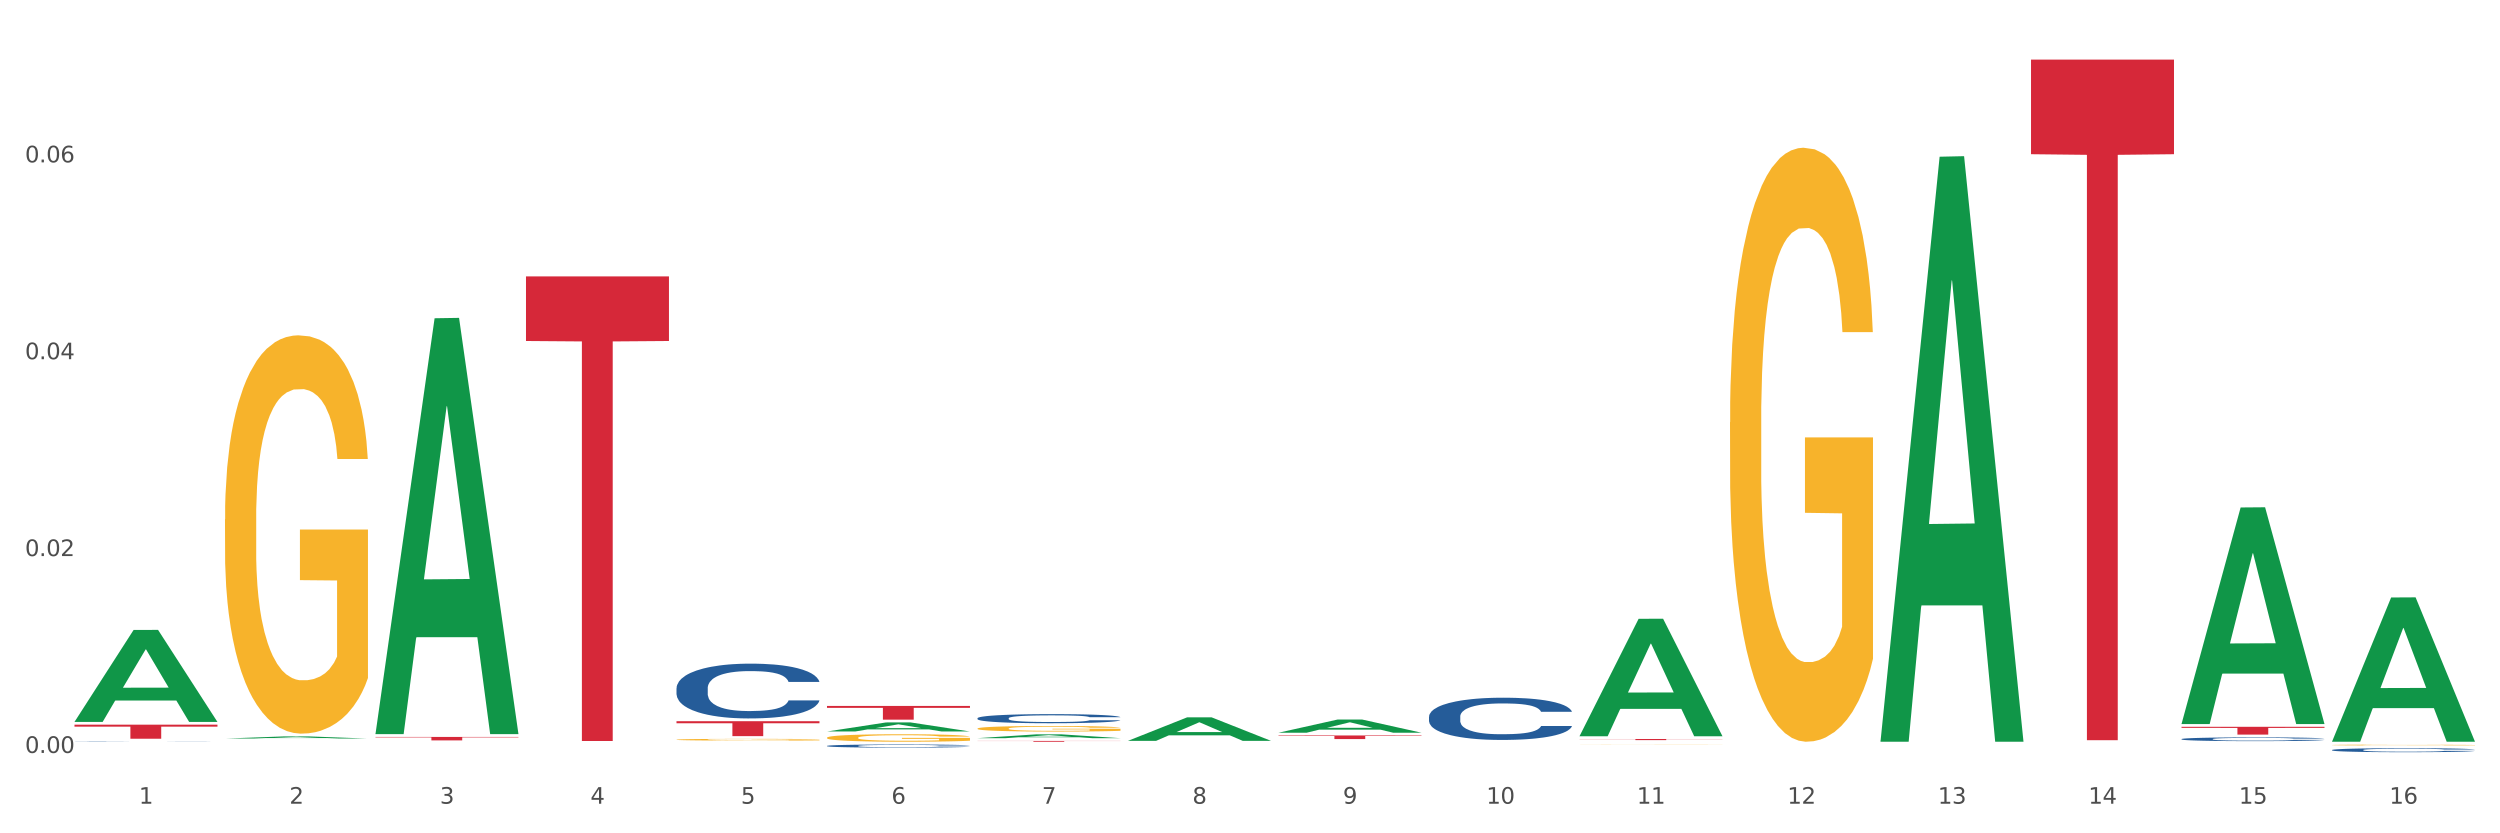 <?xml version="1.0" encoding="utf-8" standalone="no"?>
<!DOCTYPE svg PUBLIC "-//W3C//DTD SVG 1.1//EN"
  "http://www.w3.org/Graphics/SVG/1.1/DTD/svg11.dtd">
<svg xmlns:xlink="http://www.w3.org/1999/xlink" width="1080pt" height="360pt" viewBox="0 0 1080 360" xmlns="http://www.w3.org/2000/svg" version="1.1">
 <rect x="0" y="0" width="1080" height="360" fill="#333333" stroke="none"/>
 <defs>
  <style type="text/css">*{stroke-linejoin: round; stroke-linecap: butt}</style>
 </defs>
 <g id="figure_1">
  <g id="patch_1">
   <path d="M 0 360 
L 1080 360 
L 1080 0 
L 0 0 
z
" style="fill: #ffffff; stroke: #ffffff; stroke-linejoin: miter"/>
  </g>
  <g id="axes_1">
   <g id="matplotlib.axis_1">
    <g id="xtick_1">
     <g id="text_1">
      <!-- 1 -->
      <g style="fill: #4d4d4d" transform="translate(60.004 347.204) scale(0.096 -0.096)">
       <defs>
        <path id="DejaVuSans-31" d="M 794 531 
L 1825 531 
L 1825 4091 
L 703 3866 
L 703 4441 
L 1819 4666 
L 2450 4666 
L 2450 531 
L 3481 531 
L 3481 0 
L 794 0 
L 794 531 
z
" transform="scale(0.016)"/>
       </defs>
       <use xlink:href="#DejaVuSans-31"/>
      </g>
     </g>
    </g>
    <g id="xtick_2">
     <g id="text_2">
      <!-- 2 -->
      <g style="fill: #4d4d4d" transform="translate(125.021 347.204) scale(0.096 -0.096)">
       <defs>
        <path id="DejaVuSans-32" d="M 1228 531 
L 3431 531 
L 3431 0 
L 469 0 
L 469 531 
Q 828 903 1448 1529 
Q 2069 2156 2228 2338 
Q 2531 2678 2651 2914 
Q 2772 3150 2772 3378 
Q 2772 3750 2511 3984 
Q 2250 4219 1831 4219 
Q 1534 4219 1204 4116 
Q 875 4013 500 3803 
L 500 4441 
Q 881 4594 1212 4672 
Q 1544 4750 1819 4750 
Q 2544 4750 2975 4387 
Q 3406 4025 3406 3419 
Q 3406 3131 3298 2873 
Q 3191 2616 2906 2266 
Q 2828 2175 2409 1742 
Q 1991 1309 1228 531 
z
" transform="scale(0.016)"/>
       </defs>
       <use xlink:href="#DejaVuSans-32"/>
      </g>
     </g>
    </g>
    <g id="xtick_3">
     <g id="text_3">
      <!-- 3 -->
      <g style="fill: #4d4d4d" transform="translate(190.039 347.204) scale(0.096 -0.096)">
       <defs>
        <path id="DejaVuSans-33" d="M 2597 2516 
Q 3050 2419 3304 2112 
Q 3559 1806 3559 1356 
Q 3559 666 3084 287 
Q 2609 -91 1734 -91 
Q 1441 -91 1130 -33 
Q 819 25 488 141 
L 488 750 
Q 750 597 1062 519 
Q 1375 441 1716 441 
Q 2309 441 2620 675 
Q 2931 909 2931 1356 
Q 2931 1769 2642 2001 
Q 2353 2234 1838 2234 
L 1294 2234 
L 1294 2753 
L 1863 2753 
Q 2328 2753 2575 2939 
Q 2822 3125 2822 3475 
Q 2822 3834 2567 4026 
Q 2313 4219 1838 4219 
Q 1578 4219 1281 4162 
Q 984 4106 628 3988 
L 628 4550 
Q 988 4650 1302 4700 
Q 1616 4750 1894 4750 
Q 2613 4750 3031 4423 
Q 3450 4097 3450 3541 
Q 3450 3153 3228 2886 
Q 3006 2619 2597 2516 
z
" transform="scale(0.016)"/>
       </defs>
       <use xlink:href="#DejaVuSans-33"/>
      </g>
     </g>
    </g>
    <g id="xtick_4">
     <g id="text_4">
      <!-- 4 -->
      <g style="fill: #4d4d4d" transform="translate(255.056 347.204) scale(0.096 -0.096)">
       <defs>
        <path id="DejaVuSans-34" d="M 2419 4116 
L 825 1625 
L 2419 1625 
L 2419 4116 
z
M 2253 4666 
L 3047 4666 
L 3047 1625 
L 3713 1625 
L 3713 1100 
L 3047 1100 
L 3047 0 
L 2419 0 
L 2419 1100 
L 313 1100 
L 313 1709 
L 2253 4666 
z
" transform="scale(0.016)"/>
       </defs>
       <use xlink:href="#DejaVuSans-34"/>
      </g>
     </g>
    </g>
    <g id="xtick_5">
     <g id="text_5">
      <!-- 5 -->
      <g style="fill: #4d4d4d" transform="translate(320.073 347.204) scale(0.096 -0.096)">
       <defs>
        <path id="DejaVuSans-35" d="M 691 4666 
L 3169 4666 
L 3169 4134 
L 1269 4134 
L 1269 2991 
Q 1406 3038 1543 3061 
Q 1681 3084 1819 3084 
Q 2600 3084 3056 2656 
Q 3513 2228 3513 1497 
Q 3513 744 3044 326 
Q 2575 -91 1722 -91 
Q 1428 -91 1123 -41 
Q 819 9 494 109 
L 494 744 
Q 775 591 1075 516 
Q 1375 441 1709 441 
Q 2250 441 2565 725 
Q 2881 1009 2881 1497 
Q 2881 1984 2565 2268 
Q 2250 2553 1709 2553 
Q 1456 2553 1204 2497 
Q 953 2441 691 2322 
L 691 4666 
z
" transform="scale(0.016)"/>
       </defs>
       <use xlink:href="#DejaVuSans-35"/>
      </g>
     </g>
    </g>
    <g id="xtick_6">
     <g id="text_6">
      <!-- 6 -->
      <g style="fill: #4d4d4d" transform="translate(385.09 347.204) scale(0.096 -0.096)">
       <defs>
        <path id="DejaVuSans-36" d="M 2113 2584 
Q 1688 2584 1439 2293 
Q 1191 2003 1191 1497 
Q 1191 994 1439 701 
Q 1688 409 2113 409 
Q 2538 409 2786 701 
Q 3034 994 3034 1497 
Q 3034 2003 2786 2293 
Q 2538 2584 2113 2584 
z
M 3366 4563 
L 3366 3988 
Q 3128 4100 2886 4159 
Q 2644 4219 2406 4219 
Q 1781 4219 1451 3797 
Q 1122 3375 1075 2522 
Q 1259 2794 1537 2939 
Q 1816 3084 2150 3084 
Q 2853 3084 3261 2657 
Q 3669 2231 3669 1497 
Q 3669 778 3244 343 
Q 2819 -91 2113 -91 
Q 1303 -91 875 529 
Q 447 1150 447 2328 
Q 447 3434 972 4092 
Q 1497 4750 2381 4750 
Q 2619 4750 2861 4703 
Q 3103 4656 3366 4563 
z
" transform="scale(0.016)"/>
       </defs>
       <use xlink:href="#DejaVuSans-36"/>
      </g>
     </g>
    </g>
    <g id="xtick_7">
     <g id="text_7">
      <!-- 7 -->
      <g style="fill: #4d4d4d" transform="translate(450.108 347.204) scale(0.096 -0.096)">
       <defs>
        <path id="DejaVuSans-37" d="M 525 4666 
L 3525 4666 
L 3525 4397 
L 1831 0 
L 1172 0 
L 2766 4134 
L 525 4134 
L 525 4666 
z
" transform="scale(0.016)"/>
       </defs>
       <use xlink:href="#DejaVuSans-37"/>
      </g>
     </g>
    </g>
    <g id="xtick_8">
     <g id="text_8">
      <!-- 8 -->
      <g style="fill: #4d4d4d" transform="translate(515.125 347.204) scale(0.096 -0.096)">
       <defs>
        <path id="DejaVuSans-38" d="M 2034 2216 
Q 1584 2216 1326 1975 
Q 1069 1734 1069 1313 
Q 1069 891 1326 650 
Q 1584 409 2034 409 
Q 2484 409 2743 651 
Q 3003 894 3003 1313 
Q 3003 1734 2745 1975 
Q 2488 2216 2034 2216 
z
M 1403 2484 
Q 997 2584 770 2862 
Q 544 3141 544 3541 
Q 544 4100 942 4425 
Q 1341 4750 2034 4750 
Q 2731 4750 3128 4425 
Q 3525 4100 3525 3541 
Q 3525 3141 3298 2862 
Q 3072 2584 2669 2484 
Q 3125 2378 3379 2068 
Q 3634 1759 3634 1313 
Q 3634 634 3220 271 
Q 2806 -91 2034 -91 
Q 1263 -91 848 271 
Q 434 634 434 1313 
Q 434 1759 690 2068 
Q 947 2378 1403 2484 
z
M 1172 3481 
Q 1172 3119 1398 2916 
Q 1625 2713 2034 2713 
Q 2441 2713 2670 2916 
Q 2900 3119 2900 3481 
Q 2900 3844 2670 4047 
Q 2441 4250 2034 4250 
Q 1625 4250 1398 4047 
Q 1172 3844 1172 3481 
z
" transform="scale(0.016)"/>
       </defs>
       <use xlink:href="#DejaVuSans-38"/>
      </g>
     </g>
    </g>
    <g id="xtick_9">
     <g id="text_9">
      <!-- 9 -->
      <g style="fill: #4d4d4d" transform="translate(580.142 347.204) scale(0.096 -0.096)">
       <defs>
        <path id="DejaVuSans-39" d="M 703 97 
L 703 672 
Q 941 559 1184 500 
Q 1428 441 1663 441 
Q 2288 441 2617 861 
Q 2947 1281 2994 2138 
Q 2813 1869 2534 1725 
Q 2256 1581 1919 1581 
Q 1219 1581 811 2004 
Q 403 2428 403 3163 
Q 403 3881 828 4315 
Q 1253 4750 1959 4750 
Q 2769 4750 3195 4129 
Q 3622 3509 3622 2328 
Q 3622 1225 3098 567 
Q 2575 -91 1691 -91 
Q 1453 -91 1209 -44 
Q 966 3 703 97 
z
M 1959 2075 
Q 2384 2075 2632 2365 
Q 2881 2656 2881 3163 
Q 2881 3666 2632 3958 
Q 2384 4250 1959 4250 
Q 1534 4250 1286 3958 
Q 1038 3666 1038 3163 
Q 1038 2656 1286 2365 
Q 1534 2075 1959 2075 
z
" transform="scale(0.016)"/>
       </defs>
       <use xlink:href="#DejaVuSans-39"/>
      </g>
     </g>
    </g>
    <g id="xtick_10">
     <g id="text_10">
      <!-- 10 -->
      <g style="fill: #4d4d4d" transform="translate(642.105 347.204) scale(0.096 -0.096)">
       <defs>
        <path id="DejaVuSans-30" d="M 2034 4250 
Q 1547 4250 1301 3770 
Q 1056 3291 1056 2328 
Q 1056 1369 1301 889 
Q 1547 409 2034 409 
Q 2525 409 2770 889 
Q 3016 1369 3016 2328 
Q 3016 3291 2770 3770 
Q 2525 4250 2034 4250 
z
M 2034 4750 
Q 2819 4750 3233 4129 
Q 3647 3509 3647 2328 
Q 3647 1150 3233 529 
Q 2819 -91 2034 -91 
Q 1250 -91 836 529 
Q 422 1150 422 2328 
Q 422 3509 836 4129 
Q 1250 4750 2034 4750 
z
" transform="scale(0.016)"/>
       </defs>
       <use xlink:href="#DejaVuSans-31"/>
       <use xlink:href="#DejaVuSans-30" transform="translate(63.623 0)"/>
      </g>
     </g>
    </g>
    <g id="xtick_11">
     <g id="text_11">
      <!-- 11 -->
      <g style="fill: #4d4d4d" transform="translate(707.123 347.204) scale(0.096 -0.096)">
       <use xlink:href="#DejaVuSans-31"/>
       <use xlink:href="#DejaVuSans-31" transform="translate(63.623 0)"/>
      </g>
     </g>
    </g>
    <g id="xtick_12">
     <g id="text_12">
      <!-- 12 -->
      <g style="fill: #4d4d4d" transform="translate(772.14 347.204) scale(0.096 -0.096)">
       <use xlink:href="#DejaVuSans-31"/>
       <use xlink:href="#DejaVuSans-32" transform="translate(63.623 0)"/>
      </g>
     </g>
    </g>
    <g id="xtick_13">
     <g id="text_13">
      <!-- 13 -->
      <g style="fill: #4d4d4d" transform="translate(837.157 347.204) scale(0.096 -0.096)">
       <use xlink:href="#DejaVuSans-31"/>
       <use xlink:href="#DejaVuSans-33" transform="translate(63.623 0)"/>
      </g>
     </g>
    </g>
    <g id="xtick_14">
     <g id="text_14">
      <!-- 14 -->
      <g style="fill: #4d4d4d" transform="translate(902.174 347.204) scale(0.096 -0.096)">
       <use xlink:href="#DejaVuSans-31"/>
       <use xlink:href="#DejaVuSans-34" transform="translate(63.623 0)"/>
      </g>
     </g>
    </g>
    <g id="xtick_15">
     <g id="text_15">
      <!-- 15 -->
      <g style="fill: #4d4d4d" transform="translate(967.192 347.204) scale(0.096 -0.096)">
       <use xlink:href="#DejaVuSans-31"/>
       <use xlink:href="#DejaVuSans-35" transform="translate(63.623 0)"/>
      </g>
     </g>
    </g>
    <g id="xtick_16">
     <g id="text_16">
      <!-- 16 -->
      <g style="fill: #4d4d4d" transform="translate(1032.209 347.204) scale(0.096 -0.096)">
       <use xlink:href="#DejaVuSans-31"/>
       <use xlink:href="#DejaVuSans-36" transform="translate(63.623 0)"/>
      </g>
     </g>
    </g>
    <g id="xtick_17"/>
    <g id="xtick_18"/>
    <g id="xtick_19"/>
    <g id="xtick_20"/>
    <g id="xtick_21"/>
    <g id="xtick_22"/>
    <g id="xtick_23"/>
    <g id="xtick_24"/>
    <g id="xtick_25"/>
    <g id="xtick_26"/>
    <g id="xtick_27"/>
    <g id="xtick_28"/>
    <g id="xtick_29"/>
    <g id="xtick_30"/>
    <g id="xtick_31"/>
   </g>
   <g id="matplotlib.axis_2">
    <g id="ytick_1">
     <g id="text_17">
      <!-- 0.00 -->
      <g style="fill: #4d4d4d" transform="translate(10.8 325.265) scale(0.096 -0.096)">
       <defs>
        <path id="DejaVuSans-2e" d="M 684 794 
L 1344 794 
L 1344 0 
L 684 0 
L 684 794 
z
" transform="scale(0.016)"/>
       </defs>
       <use xlink:href="#DejaVuSans-30"/>
       <use xlink:href="#DejaVuSans-2e" transform="translate(63.623 0)"/>
       <use xlink:href="#DejaVuSans-30" transform="translate(95.41 0)"/>
       <use xlink:href="#DejaVuSans-30" transform="translate(159.033 0)"/>
      </g>
     </g>
    </g>
    <g id="ytick_2">
     <g id="text_18">
      <!-- 0.02 -->
      <g style="fill: #4d4d4d" transform="translate(10.8 240.226) scale(0.096 -0.096)">
       <use xlink:href="#DejaVuSans-30"/>
       <use xlink:href="#DejaVuSans-2e" transform="translate(63.623 0)"/>
       <use xlink:href="#DejaVuSans-30" transform="translate(95.41 0)"/>
       <use xlink:href="#DejaVuSans-32" transform="translate(159.033 0)"/>
      </g>
     </g>
    </g>
    <g id="ytick_3">
     <g id="text_19">
      <!-- 0.04 -->
      <g style="fill: #4d4d4d" transform="translate(10.8 155.187) scale(0.096 -0.096)">
       <use xlink:href="#DejaVuSans-30"/>
       <use xlink:href="#DejaVuSans-2e" transform="translate(63.623 0)"/>
       <use xlink:href="#DejaVuSans-30" transform="translate(95.41 0)"/>
       <use xlink:href="#DejaVuSans-34" transform="translate(159.033 0)"/>
      </g>
     </g>
    </g>
    <g id="ytick_4">
     <g id="text_20">
      <!-- 0.06 -->
      <g style="fill: #4d4d4d" transform="translate(10.8 70.149) scale(0.096 -0.096)">
       <use xlink:href="#DejaVuSans-30"/>
       <use xlink:href="#DejaVuSans-2e" transform="translate(63.623 0)"/>
       <use xlink:href="#DejaVuSans-30" transform="translate(95.41 0)"/>
       <use xlink:href="#DejaVuSans-36" transform="translate(159.033 0)"/>
      </g>
     </g>
    </g>
    <g id="ytick_5"/>
    <g id="ytick_6"/>
    <g id="ytick_7"/>
    <g id="ytick_8"/>
   </g>
   <g id="PolyCollection_1">
    <path d="M 32.175 311.809 
L 32.239 311.771 
L 57.709 272.144 
L 68.28 272.107 
L 93.941 311.883 
L 81.715 311.883 
L 76.176 302.621 
L 49.877 302.621 
L 49.686 302.77 
L 44.337 311.883 
L 32.175 311.883 
L 32.175 311.809 
L 53.188 297.093 
L 72.864 297.056 
L 63.122 280.585 
L 62.995 280.51 
L 62.867 280.622 
L 53.125 297.056 
L 53.188 297.093 
L 32.175 311.809 
z
" clip-path="url(#p7bdfe8456f)" style="fill: #109648"/>
    <path d="M 422.278 314.741 
L 422.351 314.738 
L 422.351 314.659 
L 422.497 314.59 
L 423.226 314.425 
L 424.32 314.288 
L 425.122 314.215 
L 425.925 314.155 
L 426.873 314.096 
L 428.039 314.034 
L 430.154 313.943 
L 431.467 313.897 
L 433.071 313.848 
L 435.988 313.777 
L 438.103 313.738 
L 440.291 313.705 
L 443.864 313.665 
L 446.197 313.647 
L 448.677 313.634 
L 451.667 313.625 
L 453.927 313.623 
L 458.886 313.629 
L 463.116 313.649 
L 465.158 313.665 
L 467.783 313.691 
L 469.168 313.709 
L 471.429 313.744 
L 473.763 313.791 
L 475.367 313.83 
L 477.773 313.906 
L 479.596 313.981 
L 481.274 314.073 
L 482.149 314.138 
L 482.805 314.197 
L 483.389 314.266 
L 483.972 314.374 
L 470.846 314.374 
L 470.335 314.297 
L 469.533 314.224 
L 468.366 314.153 
L 467.345 314.109 
L 465.595 314.054 
L 463.991 314.018 
L 462.314 313.992 
L 460.272 313.97 
L 458.667 313.959 
L 456.407 313.95 
L 451.958 313.952 
L 448.969 313.97 
L 446.927 313.992 
L 445.614 314.012 
L 444.447 314.034 
L 443.135 314.065 
L 441.603 314.111 
L 440.509 314.153 
L 439.416 314.206 
L 438.54 314.259 
L 437.738 314.321 
L 437.082 314.387 
L 436.571 314.456 
L 436.134 314.54 
L 435.769 314.679 
L 435.769 314.981 
L 435.915 315.05 
L 436.28 315.141 
L 436.717 315.209 
L 437.447 315.291 
L 438.103 315.346 
L 439.343 315.425 
L 440.728 315.492 
L 441.822 315.534 
L 442.916 315.569 
L 444.812 315.618 
L 446.927 315.657 
L 448.75 315.682 
L 451.229 315.704 
L 452.906 315.713 
L 454.365 315.717 
L 457.938 315.717 
L 460.49 315.71 
L 463.334 315.695 
L 465.522 315.675 
L 467.345 315.651 
L 469.387 315.611 
L 470.7 315.574 
L 470.7 315.112 
L 454.657 315.11 
L 454.657 314.802 
L 484.045 314.802 
L 484.045 315.704 
L 482.805 315.75 
L 481.42 315.792 
L 479.961 315.83 
L 477.773 315.876 
L 475.148 315.92 
L 472.815 315.951 
L 470.335 315.978 
L 467.418 316.002 
L 463.626 316.024 
L 461.293 316.033 
L 458.376 316.04 
L 454.948 316.042 
L 451.958 316.037 
L 449.041 316.026 
L 445.979 316.007 
L 442.989 315.978 
L 440.728 315.949 
L 438.468 315.914 
L 436.061 315.867 
L 434.165 315.823 
L 432.707 315.783 
L 431.102 315.733 
L 429.352 315.666 
L 428.039 315.607 
L 426.873 315.545 
L 425.633 315.465 
L 424.758 315.397 
L 423.883 315.311 
L 423.372 315.247 
L 422.789 315.147 
L 422.351 315.008 
L 422.278 314.741 
z
" clip-path="url(#p7bdfe8456f)" style="fill: #f7b32b"/>
    <path d="M 747.365 182.396 
L 747.438 182.162 
L 747.438 173.725 
L 747.583 166.46 
L 748.313 148.883 
L 749.407 134.353 
L 750.209 126.619 
L 751.011 120.291 
L 751.959 113.963 
L 753.126 107.401 
L 755.24 97.792 
L 756.553 92.871 
L 758.157 87.715 
L 761.074 80.215 
L 763.189 75.997 
L 765.377 72.482 
L 768.95 68.263 
L 771.284 66.388 
L 773.763 64.982 
L 776.753 64.045 
L 779.014 63.81 
L 783.972 64.513 
L 788.202 66.623 
L 790.244 68.263 
L 792.869 71.075 
L 794.255 72.95 
L 796.515 76.7 
L 798.849 81.622 
L 800.453 85.84 
L 802.86 93.808 
L 804.683 101.777 
L 806.36 111.62 
L 807.235 118.416 
L 807.891 124.744 
L 808.475 132.009 
L 809.058 143.493 
L 795.932 143.493 
L 795.421 135.29 
L 794.619 127.556 
L 793.452 120.057 
L 792.432 115.369 
L 790.681 109.51 
L 789.077 105.761 
L 787.4 102.948 
L 785.358 100.605 
L 783.754 99.433 
L 781.493 98.496 
L 777.045 98.73 
L 774.055 100.605 
L 772.013 102.948 
L 770.7 105.058 
L 769.533 107.401 
L 768.221 110.682 
L 766.689 115.604 
L 765.596 120.057 
L 764.502 125.681 
L 763.627 131.306 
L 762.824 137.868 
L 762.168 144.899 
L 761.658 152.164 
L 761.22 161.07 
L 760.856 175.834 
L 760.856 207.942 
L 761.001 215.207 
L 761.366 224.815 
L 761.804 232.081 
L 762.533 240.752 
L 763.189 246.611 
L 764.429 255.048 
L 765.814 262.079 
L 766.908 266.531 
L 768.002 270.281 
L 769.898 275.437 
L 772.013 279.656 
L 773.836 282.234 
L 776.315 284.577 
L 777.993 285.515 
L 779.451 285.983 
L 783.024 285.983 
L 785.577 285.28 
L 788.421 283.64 
L 790.608 281.53 
L 792.432 278.953 
L 794.473 274.734 
L 795.786 270.75 
L 795.786 221.769 
L 779.743 221.534 
L 779.743 188.958 
L 809.131 188.958 
L 809.131 284.577 
L 807.891 289.499 
L 806.506 293.952 
L 805.047 297.936 
L 802.86 302.857 
L 800.234 307.544 
L 797.901 310.825 
L 795.421 313.638 
L 792.504 316.216 
L 788.712 318.559 
L 786.379 319.497 
L 783.462 320.2 
L 780.034 320.434 
L 777.045 319.965 
L 774.128 318.794 
L 771.065 316.684 
L 768.075 313.638 
L 765.814 310.591 
L 763.554 306.841 
L 761.147 301.92 
L 759.251 297.233 
L 757.793 293.014 
L 756.188 287.624 
L 754.438 280.593 
L 753.126 274.265 
L 751.959 267.703 
L 750.719 259.266 
L 749.844 252.001 
L 748.969 242.861 
L 748.459 236.065 
L 747.875 225.519 
L 747.438 210.754 
L 747.365 182.396 
z
" clip-path="url(#p7bdfe8456f)" style="fill: #f7b32b"/>
    <path d="M 1007.434 321.846 
L 1007.507 321.845 
L 1007.507 321.834 
L 1007.652 321.824 
L 1008.382 321.8 
L 1009.475 321.78 
L 1010.278 321.769 
L 1011.08 321.76 
L 1012.028 321.752 
L 1013.195 321.743 
L 1015.309 321.73 
L 1016.622 321.723 
L 1018.226 321.716 
L 1021.143 321.706 
L 1023.258 321.7 
L 1025.446 321.695 
L 1029.019 321.689 
L 1031.353 321.687 
L 1033.832 321.685 
L 1036.822 321.683 
L 1039.083 321.683 
L 1044.041 321.684 
L 1048.271 321.687 
L 1050.313 321.689 
L 1052.938 321.693 
L 1054.324 321.696 
L 1056.584 321.701 
L 1058.918 321.707 
L 1060.522 321.713 
L 1062.929 321.724 
L 1064.752 321.735 
L 1066.429 321.749 
L 1067.304 321.758 
L 1067.96 321.767 
L 1068.544 321.777 
L 1069.127 321.792 
L 1056.001 321.792 
L 1055.49 321.781 
L 1054.688 321.77 
L 1053.521 321.76 
L 1052.5 321.754 
L 1050.75 321.746 
L 1049.146 321.741 
L 1047.469 321.737 
L 1045.427 321.733 
L 1043.823 321.732 
L 1041.562 321.731 
L 1037.114 321.731 
L 1034.124 321.733 
L 1032.082 321.737 
L 1030.769 321.74 
L 1029.602 321.743 
L 1028.29 321.747 
L 1026.758 321.754 
L 1025.665 321.76 
L 1024.571 321.768 
L 1023.696 321.776 
L 1022.893 321.785 
L 1022.237 321.794 
L 1021.727 321.804 
L 1021.289 321.816 
L 1020.925 321.837 
L 1020.925 321.881 
L 1021.07 321.891 
L 1021.435 321.904 
L 1021.873 321.914 
L 1022.602 321.926 
L 1023.258 321.934 
L 1024.498 321.945 
L 1025.883 321.955 
L 1026.977 321.961 
L 1028.071 321.966 
L 1029.967 321.973 
L 1032.082 321.979 
L 1033.905 321.983 
L 1036.384 321.986 
L 1038.062 321.987 
L 1039.52 321.988 
L 1043.093 321.988 
L 1045.646 321.987 
L 1048.49 321.985 
L 1050.677 321.982 
L 1052.5 321.978 
L 1054.542 321.972 
L 1055.855 321.967 
L 1055.855 321.9 
L 1039.812 321.899 
L 1039.812 321.855 
L 1069.2 321.855 
L 1069.2 321.986 
L 1067.96 321.993 
L 1066.575 321.999 
L 1065.116 322.004 
L 1062.929 322.011 
L 1060.303 322.017 
L 1057.97 322.022 
L 1055.49 322.026 
L 1052.573 322.029 
L 1048.781 322.032 
L 1046.448 322.034 
L 1043.531 322.035 
L 1040.103 322.035 
L 1037.114 322.034 
L 1034.197 322.033 
L 1031.134 322.03 
L 1028.144 322.026 
L 1025.883 322.022 
L 1023.623 322.016 
L 1021.216 322.01 
L 1019.32 322.003 
L 1017.862 321.997 
L 1016.257 321.99 
L 1014.507 321.98 
L 1013.195 321.972 
L 1012.028 321.963 
L 1010.788 321.951 
L 1009.913 321.941 
L 1009.038 321.929 
L 1008.527 321.919 
L 1007.944 321.905 
L 1007.507 321.885 
L 1007.434 321.846 
z
" clip-path="url(#p7bdfe8456f)" style="fill: #f7b32b"/>
    <path d="M 942.416 313.981 
L 1004.183 313.981 
L 1004.183 314.451 
L 979.886 314.454 
L 979.886 317.359 
L 966.567 317.359 
L 966.567 314.454 
L 942.416 314.451 
L 942.416 313.984 
L 942.416 313.981 
z
" clip-path="url(#p7bdfe8456f)" style="fill: #d62839"/>
    <path d="M 877.399 25.759 
L 939.166 25.759 
L 939.166 66.616 
L 914.869 66.892 
L 914.869 319.759 
L 901.549 319.759 
L 901.549 66.892 
L 877.399 66.616 
L 877.399 26.036 
L 877.399 25.759 
z
" clip-path="url(#p7bdfe8456f)" style="fill: #d62839"/>
    <path d="M 682.347 319.246 
L 744.114 319.246 
L 744.114 319.313 
L 719.817 319.314 
L 719.817 319.732 
L 706.498 319.732 
L 706.498 319.314 
L 682.347 319.313 
L 682.347 319.246 
L 682.347 319.246 
z
" clip-path="url(#p7bdfe8456f)" style="fill: #d62839"/>
    <path d="M 552.313 317.72 
L 614.079 317.72 
L 614.079 317.937 
L 589.783 317.939 
L 589.783 319.286 
L 576.463 319.286 
L 576.463 317.939 
L 552.313 317.937 
L 552.313 317.721 
L 552.313 317.72 
z
" clip-path="url(#p7bdfe8456f)" style="fill: #d62839"/>
    <path d="M 422.278 320.076 
L 484.045 320.076 
L 484.045 320.126 
L 459.748 320.126 
L 459.748 320.434 
L 446.429 320.434 
L 446.429 320.126 
L 422.278 320.126 
L 422.278 320.076 
L 422.278 320.076 
z
" clip-path="url(#p7bdfe8456f)" style="fill: #d62839"/>
    <path d="M 357.261 304.961 
L 419.028 304.961 
L 419.028 305.787 
L 394.731 305.793 
L 394.731 310.905 
L 381.412 310.905 
L 381.412 305.793 
L 357.261 305.787 
L 357.261 304.967 
L 357.261 304.961 
z
" clip-path="url(#p7bdfe8456f)" style="fill: #d62839"/>
    <path d="M 292.244 311.55 
L 354.01 311.55 
L 354.01 312.447 
L 329.714 312.453 
L 329.714 318.005 
L 316.394 318.005 
L 316.394 312.453 
L 292.244 312.447 
L 292.244 311.556 
L 292.244 311.55 
z
" clip-path="url(#p7bdfe8456f)" style="fill: #d62839"/>
    <path d="M 227.227 119.417 
L 288.993 119.417 
L 288.993 147.309 
L 264.696 147.497 
L 264.696 320.125 
L 251.377 320.125 
L 251.377 147.497 
L 227.227 147.309 
L 227.227 119.605 
L 227.227 119.417 
z
" clip-path="url(#p7bdfe8456f)" style="fill: #d62839"/>
    <path d="M 162.209 318.343 
L 223.976 318.343 
L 223.976 318.553 
L 199.679 318.555 
L 199.679 319.858 
L 186.36 319.858 
L 186.36 318.555 
L 162.209 318.553 
L 162.209 318.344 
L 162.209 318.343 
z
" clip-path="url(#p7bdfe8456f)" style="fill: #d62839"/>
    <path d="M 32.175 313.067 
L 93.941 313.067 
L 93.941 313.908 
L 69.645 313.914 
L 69.645 319.121 
L 56.325 319.121 
L 56.325 313.914 
L 32.175 313.908 
L 32.175 313.072 
L 32.175 313.067 
z
" clip-path="url(#p7bdfe8456f)" style="fill: #d62839"/>
    <path d="M 32.175 320.363 
L 32.248 320.363 
L 32.248 320.359 
L 32.467 320.355 
L 33.27 320.346 
L 34.292 320.34 
L 36.045 320.333 
L 36.994 320.33 
L 38.235 320.326 
L 40.79 320.321 
L 43.711 320.316 
L 45.755 320.313 
L 47.288 320.312 
L 50.72 320.309 
L 52.691 320.307 
L 54.735 320.306 
L 56.487 320.306 
L 59.408 320.305 
L 61.744 320.304 
L 64.445 320.304 
L 66.709 320.304 
L 69.702 320.305 
L 74.083 320.306 
L 75.762 320.307 
L 78.025 320.309 
L 80.362 320.311 
L 82.26 320.312 
L 84.45 320.315 
L 86.713 320.319 
L 88.904 320.323 
L 90.437 320.327 
L 91.678 320.332 
L 92.773 320.337 
L 93.576 320.343 
L 93.941 320.348 
L 80.581 320.348 
L 80.216 320.343 
L 79.485 320.339 
L 78.755 320.335 
L 77.952 320.333 
L 76.711 320.33 
L 75.616 320.328 
L 73.791 320.326 
L 72.111 320.324 
L 70.724 320.323 
L 69.045 320.323 
L 65.468 320.322 
L 62.912 320.322 
L 61.306 320.322 
L 59.335 320.323 
L 57.655 320.324 
L 55.684 320.325 
L 54.151 320.327 
L 52.618 320.329 
L 51.742 320.33 
L 50.427 320.333 
L 49.551 320.335 
L 48.383 320.338 
L 47.726 320.341 
L 46.558 320.348 
L 46.047 320.353 
L 45.828 320.356 
L 45.682 320.36 
L 45.682 320.379 
L 46.12 320.387 
L 46.485 320.39 
L 47.069 320.394 
L 48.164 320.4 
L 49.77 320.405 
L 51.45 320.408 
L 52.837 320.411 
L 54.151 320.412 
L 55.465 320.414 
L 57.071 320.415 
L 58.386 320.416 
L 60.357 320.416 
L 62.693 320.417 
L 64.518 320.417 
L 68.242 320.416 
L 69.921 320.415 
L 71.527 320.415 
L 73.28 320.413 
L 74.667 320.412 
L 75.47 320.411 
L 76.784 320.409 
L 77.806 320.406 
L 78.682 320.403 
L 79.266 320.401 
L 79.923 320.398 
L 80.435 320.394 
L 80.581 320.391 
L 93.941 320.391 
L 93.649 320.396 
L 93.138 320.4 
L 92.116 320.405 
L 91.313 320.409 
L 90.072 320.412 
L 88.758 320.416 
L 86.932 320.419 
L 85.253 320.422 
L 83.501 320.425 
L 81.603 320.427 
L 78.171 320.43 
L 76.93 320.431 
L 74.302 320.432 
L 72.257 320.433 
L 69.264 320.434 
L 66.198 320.434 
L 62.985 320.434 
L 60.138 320.434 
L 56.998 320.433 
L 55.027 320.433 
L 52.837 320.431 
L 50.281 320.43 
L 47.872 320.428 
L 45.609 320.425 
L 43.492 320.423 
L 41.52 320.42 
L 38.965 320.415 
L 37.067 320.41 
L 35.679 320.405 
L 34.73 320.401 
L 33.781 320.396 
L 33.27 320.393 
L 32.467 320.384 
L 32.175 320.377 
L 32.175 320.363 
z
" clip-path="url(#p7bdfe8456f)" style="fill: #255c99"/>
    <path d="M 292.244 297.331 
L 292.317 297.309 
L 292.317 296.704 
L 292.536 295.883 
L 293.339 294.369 
L 294.361 293.224 
L 296.113 291.884 
L 297.063 291.321 
L 298.304 290.695 
L 300.859 289.679 
L 303.78 288.814 
L 305.824 288.338 
L 307.357 288.036 
L 310.788 287.495 
L 312.76 287.257 
L 314.804 287.063 
L 316.556 286.933 
L 319.477 286.782 
L 321.813 286.717 
L 324.514 286.695 
L 326.778 286.717 
L 329.771 286.803 
L 334.152 287.063 
L 335.831 287.214 
L 338.094 287.474 
L 340.431 287.819 
L 342.329 288.165 
L 344.519 288.663 
L 346.782 289.311 
L 348.973 290.133 
L 350.506 290.889 
L 351.747 291.689 
L 352.842 292.662 
L 353.645 293.721 
L 354.01 294.607 
L 340.65 294.607 
L 340.284 293.807 
L 339.554 292.943 
L 338.824 292.359 
L 338.021 291.884 
L 336.78 291.343 
L 335.685 290.997 
L 333.86 290.586 
L 332.18 290.327 
L 330.793 290.176 
L 329.114 290.046 
L 325.536 289.916 
L 322.981 289.916 
L 321.375 289.96 
L 319.404 290.068 
L 317.724 290.219 
L 315.753 290.478 
L 314.22 290.759 
L 312.687 291.127 
L 311.811 291.386 
L 310.496 291.862 
L 309.62 292.251 
L 308.452 292.921 
L 307.795 293.397 
L 306.627 294.629 
L 306.116 295.537 
L 305.897 296.164 
L 305.751 296.855 
L 305.751 300.228 
L 306.189 301.741 
L 306.554 302.389 
L 307.138 303.124 
L 308.233 304.076 
L 309.839 305.005 
L 311.519 305.675 
L 312.906 306.086 
L 314.22 306.389 
L 315.534 306.626 
L 317.14 306.843 
L 318.455 306.972 
L 320.426 307.102 
L 322.762 307.167 
L 324.587 307.167 
L 328.311 307.059 
L 329.99 306.951 
L 331.596 306.799 
L 333.349 306.562 
L 334.736 306.302 
L 335.539 306.108 
L 336.853 305.697 
L 337.875 305.265 
L 338.751 304.767 
L 339.335 304.335 
L 339.992 303.686 
L 340.504 302.952 
L 340.65 302.562 
L 354.01 302.562 
L 353.718 303.341 
L 353.207 304.097 
L 352.185 305.113 
L 351.382 305.697 
L 350.141 306.41 
L 348.827 307.016 
L 347.001 307.686 
L 345.322 308.183 
L 343.57 308.615 
L 341.672 309.004 
L 338.24 309.545 
L 336.999 309.696 
L 334.371 309.955 
L 332.326 310.107 
L 329.333 310.258 
L 326.267 310.345 
L 323.054 310.366 
L 320.207 310.323 
L 317.067 310.193 
L 315.096 310.064 
L 312.906 309.869 
L 310.35 309.566 
L 307.941 309.199 
L 305.678 308.767 
L 303.561 308.269 
L 301.589 307.707 
L 299.034 306.778 
L 297.136 305.87 
L 295.748 305.027 
L 294.799 304.313 
L 293.85 303.405 
L 293.339 302.779 
L 292.536 301.265 
L 292.244 299.86 
L 292.244 297.331 
z
" clip-path="url(#p7bdfe8456f)" style="fill: #255c99"/>
    <path d="M 97.192 224.373 
L 97.265 224.216 
L 97.265 218.558 
L 97.411 213.686 
L 98.14 201.899 
L 99.234 192.155 
L 100.036 186.969 
L 100.838 182.726 
L 101.786 178.482 
L 102.953 174.082 
L 105.068 167.638 
L 106.381 164.338 
L 107.985 160.881 
L 110.902 155.852 
L 113.017 153.023 
L 115.204 150.665 
L 118.778 147.836 
L 121.111 146.579 
L 123.591 145.636 
L 126.58 145.008 
L 128.841 144.85 
L 133.8 145.322 
L 138.03 146.736 
L 140.071 147.836 
L 142.697 149.722 
L 144.082 150.98 
L 146.343 153.494 
L 148.676 156.794 
L 150.281 159.623 
L 152.687 164.967 
L 154.51 170.31 
L 156.188 176.911 
L 157.063 181.468 
L 157.719 185.712 
L 158.302 190.584 
L 158.886 198.284 
L 145.759 198.284 
L 145.249 192.784 
L 144.447 187.598 
L 143.28 182.569 
L 142.259 179.425 
L 140.509 175.496 
L 138.905 172.982 
L 137.227 171.096 
L 135.185 169.524 
L 133.581 168.739 
L 131.321 168.11 
L 126.872 168.267 
L 123.882 169.524 
L 121.84 171.096 
L 120.528 172.51 
L 119.361 174.082 
L 118.048 176.282 
L 116.517 179.583 
L 115.423 182.569 
L 114.329 186.34 
L 113.454 190.112 
L 112.652 194.513 
L 111.996 199.227 
L 111.485 204.099 
L 111.048 210.071 
L 110.683 219.972 
L 110.683 241.503 
L 110.829 246.375 
L 111.194 252.819 
L 111.631 257.691 
L 112.36 263.505 
L 113.017 267.434 
L 114.256 273.092 
L 115.642 277.807 
L 116.736 280.793 
L 117.83 283.307 
L 119.726 286.765 
L 121.84 289.594 
L 123.664 291.323 
L 126.143 292.894 
L 127.82 293.523 
L 129.279 293.837 
L 132.852 293.837 
L 135.404 293.366 
L 138.248 292.265 
L 140.436 290.851 
L 142.259 289.122 
L 144.301 286.293 
L 145.614 283.622 
L 145.614 250.776 
L 129.57 250.618 
L 129.57 228.773 
L 158.959 228.773 
L 158.959 292.894 
L 157.719 296.194 
L 156.333 299.18 
L 154.875 301.852 
L 152.687 305.153 
L 150.062 308.296 
L 147.728 310.496 
L 145.249 312.382 
L 142.332 314.111 
L 138.54 315.682 
L 136.206 316.311 
L 133.289 316.782 
L 129.862 316.939 
L 126.872 316.625 
L 123.955 315.839 
L 120.892 314.425 
L 117.903 312.382 
L 115.642 310.339 
L 113.381 307.824 
L 110.975 304.524 
L 109.079 301.381 
L 107.62 298.552 
L 106.016 294.937 
L 104.266 290.222 
L 102.953 285.979 
L 101.786 281.579 
L 100.547 275.921 
L 99.672 271.049 
L 98.797 264.92 
L 98.286 260.362 
L 97.703 253.29 
L 97.265 243.389 
L 97.192 224.373 
z
" clip-path="url(#p7bdfe8456f)" style="fill: #f7b32b"/>
    <path d="M 357.261 322.228 
L 357.334 322.227 
L 357.334 322.192 
L 357.553 322.145 
L 358.356 322.058 
L 359.378 321.993 
L 361.131 321.916 
L 362.08 321.883 
L 363.321 321.847 
L 365.876 321.789 
L 368.797 321.739 
L 370.841 321.712 
L 372.374 321.695 
L 375.806 321.664 
L 377.777 321.65 
L 379.821 321.639 
L 381.574 321.631 
L 384.494 321.623 
L 386.83 321.619 
L 389.532 321.618 
L 391.795 321.619 
L 394.788 321.624 
L 399.169 321.639 
L 400.848 321.647 
L 403.111 321.662 
L 405.448 321.682 
L 407.346 321.702 
L 409.536 321.731 
L 411.8 321.768 
L 413.99 321.815 
L 415.523 321.858 
L 416.764 321.904 
L 417.859 321.96 
L 418.663 322.021 
L 419.028 322.072 
L 405.667 322.072 
L 405.302 322.026 
L 404.572 321.976 
L 403.842 321.943 
L 403.038 321.916 
L 401.797 321.885 
L 400.702 321.865 
L 398.877 321.841 
L 397.198 321.826 
L 395.81 321.817 
L 394.131 321.81 
L 390.554 321.803 
L 387.998 321.803 
L 386.392 321.805 
L 384.421 321.811 
L 382.742 321.82 
L 380.77 321.835 
L 379.237 321.851 
L 377.704 321.872 
L 376.828 321.887 
L 375.514 321.914 
L 374.638 321.937 
L 373.469 321.975 
L 372.812 322.002 
L 371.644 322.073 
L 371.133 322.125 
L 370.914 322.161 
L 370.768 322.201 
L 370.768 322.395 
L 371.206 322.482 
L 371.571 322.519 
L 372.155 322.561 
L 373.25 322.616 
L 374.857 322.669 
L 376.536 322.708 
L 377.923 322.731 
L 379.237 322.749 
L 380.551 322.762 
L 382.158 322.775 
L 383.472 322.782 
L 385.443 322.79 
L 387.779 322.793 
L 389.605 322.793 
L 393.328 322.787 
L 395.007 322.781 
L 396.614 322.772 
L 398.366 322.759 
L 399.753 322.744 
L 400.556 322.732 
L 401.87 322.709 
L 402.892 322.684 
L 403.769 322.655 
L 404.353 322.631 
L 405.01 322.593 
L 405.521 322.551 
L 405.667 322.529 
L 419.028 322.529 
L 418.736 322.574 
L 418.224 322.617 
L 417.202 322.675 
L 416.399 322.709 
L 415.158 322.75 
L 413.844 322.785 
L 412.019 322.823 
L 410.339 322.852 
L 408.587 322.876 
L 406.689 322.899 
L 403.257 322.93 
L 402.016 322.939 
L 399.388 322.953 
L 397.344 322.962 
L 394.35 322.971 
L 391.284 322.976 
L 388.071 322.977 
L 385.224 322.975 
L 382.085 322.967 
L 380.113 322.96 
L 377.923 322.948 
L 375.368 322.931 
L 372.958 322.91 
L 370.695 322.885 
L 368.578 322.857 
L 366.606 322.824 
L 364.051 322.771 
L 362.153 322.719 
L 360.766 322.67 
L 359.817 322.629 
L 358.867 322.577 
L 358.356 322.541 
L 357.553 322.454 
L 357.261 322.374 
L 357.261 322.228 
z
" clip-path="url(#p7bdfe8456f)" style="fill: #255c99"/>
    <path d="M 422.278 310.271 
L 422.351 310.267 
L 422.351 310.167 
L 422.57 310.03 
L 423.374 309.778 
L 424.396 309.588 
L 426.148 309.365 
L 427.097 309.271 
L 428.338 309.167 
L 430.894 308.998 
L 433.814 308.854 
L 435.858 308.775 
L 437.391 308.725 
L 440.823 308.635 
L 442.794 308.595 
L 444.839 308.563 
L 446.591 308.541 
L 449.511 308.516 
L 451.847 308.505 
L 454.549 308.502 
L 456.812 308.505 
L 459.806 308.52 
L 464.186 308.563 
L 465.865 308.588 
L 468.129 308.631 
L 470.465 308.689 
L 472.363 308.746 
L 474.554 308.829 
L 476.817 308.937 
L 479.007 309.073 
L 480.54 309.199 
L 481.782 309.332 
L 482.877 309.494 
L 483.68 309.67 
L 484.045 309.818 
L 470.684 309.818 
L 470.319 309.685 
L 469.589 309.541 
L 468.859 309.444 
L 468.056 309.365 
L 466.814 309.275 
L 465.719 309.217 
L 463.894 309.149 
L 462.215 309.106 
L 460.828 309.081 
L 459.148 309.059 
L 455.571 309.037 
L 453.016 309.037 
L 451.409 309.045 
L 449.438 309.063 
L 447.759 309.088 
L 445.788 309.131 
L 444.254 309.178 
L 442.721 309.239 
L 441.845 309.282 
L 440.531 309.361 
L 439.655 309.426 
L 438.487 309.537 
L 437.83 309.616 
L 436.661 309.821 
L 436.15 309.972 
L 435.931 310.077 
L 435.785 310.192 
L 435.785 310.753 
L 436.223 311.004 
L 436.588 311.112 
L 437.172 311.235 
L 438.268 311.393 
L 439.874 311.548 
L 441.553 311.659 
L 442.94 311.727 
L 444.254 311.778 
L 445.569 311.817 
L 447.175 311.853 
L 448.489 311.875 
L 450.46 311.896 
L 452.797 311.907 
L 454.622 311.907 
L 458.345 311.889 
L 460.025 311.871 
L 461.631 311.846 
L 463.383 311.806 
L 464.77 311.763 
L 465.573 311.731 
L 466.887 311.663 
L 467.91 311.591 
L 468.786 311.508 
L 469.37 311.436 
L 470.027 311.328 
L 470.538 311.206 
L 470.684 311.141 
L 484.045 311.141 
L 483.753 311.271 
L 483.242 311.396 
L 482.22 311.565 
L 481.416 311.663 
L 480.175 311.781 
L 478.861 311.882 
L 477.036 311.993 
L 475.357 312.076 
L 473.604 312.148 
L 471.706 312.213 
L 468.275 312.303 
L 467.034 312.328 
L 464.405 312.371 
L 462.361 312.396 
L 459.367 312.421 
L 456.301 312.436 
L 453.089 312.439 
L 450.241 312.432 
L 447.102 312.411 
L 445.131 312.389 
L 442.94 312.357 
L 440.385 312.306 
L 437.976 312.245 
L 435.712 312.173 
L 433.595 312.091 
L 431.624 311.997 
L 429.068 311.842 
L 427.17 311.691 
L 425.783 311.551 
L 424.834 311.432 
L 423.885 311.281 
L 423.374 311.177 
L 422.57 310.925 
L 422.278 310.692 
L 422.278 310.271 
z
" clip-path="url(#p7bdfe8456f)" style="fill: #255c99"/>
    <path d="M 617.33 309.605 
L 617.403 309.589 
L 617.403 309.122 
L 617.622 308.489 
L 618.425 307.322 
L 619.447 306.439 
L 621.2 305.406 
L 622.149 304.972 
L 623.39 304.489 
L 625.945 303.706 
L 628.866 303.039 
L 630.91 302.672 
L 632.443 302.439 
L 635.875 302.022 
L 637.846 301.839 
L 639.89 301.689 
L 641.642 301.589 
L 644.563 301.473 
L 646.899 301.423 
L 649.601 301.406 
L 651.864 301.423 
L 654.857 301.489 
L 659.238 301.689 
L 660.917 301.806 
L 663.18 302.006 
L 665.517 302.272 
L 667.415 302.539 
L 669.605 302.922 
L 671.869 303.422 
L 674.059 304.056 
L 675.592 304.639 
L 676.833 305.256 
L 677.928 306.005 
L 678.732 306.822 
L 679.097 307.505 
L 665.736 307.505 
L 665.371 306.889 
L 664.641 306.222 
L 663.91 305.772 
L 663.107 305.406 
L 661.866 304.989 
L 660.771 304.722 
L 658.946 304.406 
L 657.267 304.206 
L 655.879 304.089 
L 654.2 303.989 
L 650.623 303.889 
L 648.067 303.889 
L 646.461 303.922 
L 644.49 304.006 
L 642.811 304.122 
L 640.839 304.322 
L 639.306 304.539 
L 637.773 304.822 
L 636.897 305.022 
L 635.583 305.389 
L 634.707 305.689 
L 633.538 306.205 
L 632.881 306.572 
L 631.713 307.522 
L 631.202 308.222 
L 630.983 308.705 
L 630.837 309.239 
L 630.837 311.838 
L 631.275 313.005 
L 631.64 313.505 
L 632.224 314.072 
L 633.319 314.805 
L 634.926 315.521 
L 636.605 316.038 
L 637.992 316.355 
L 639.306 316.588 
L 640.62 316.771 
L 642.227 316.938 
L 643.541 317.038 
L 645.512 317.138 
L 647.848 317.188 
L 649.674 317.188 
L 653.397 317.105 
L 655.076 317.021 
L 656.683 316.905 
L 658.435 316.721 
L 659.822 316.521 
L 660.625 316.371 
L 661.939 316.055 
L 662.961 315.721 
L 663.837 315.338 
L 664.422 315.005 
L 665.079 314.505 
L 665.59 313.938 
L 665.736 313.638 
L 679.097 313.638 
L 678.805 314.238 
L 678.293 314.821 
L 677.271 315.605 
L 676.468 316.055 
L 675.227 316.605 
L 673.913 317.071 
L 672.088 317.588 
L 670.408 317.971 
L 668.656 318.305 
L 666.758 318.605 
L 663.326 319.021 
L 662.085 319.138 
L 659.457 319.338 
L 657.413 319.454 
L 654.419 319.571 
L 651.353 319.638 
L 648.14 319.654 
L 645.293 319.621 
L 642.154 319.521 
L 640.182 319.421 
L 637.992 319.271 
L 635.437 319.038 
L 633.027 318.755 
L 630.764 318.421 
L 628.647 318.038 
L 626.675 317.605 
L 624.12 316.888 
L 622.222 316.188 
L 620.835 315.538 
L 619.886 314.988 
L 618.936 314.288 
L 618.425 313.805 
L 617.622 312.638 
L 617.33 311.555 
L 617.33 309.605 
z
" clip-path="url(#p7bdfe8456f)" style="fill: #255c99"/>
    <path d="M 942.416 319.275 
L 942.489 319.274 
L 942.489 319.232 
L 942.708 319.176 
L 943.512 319.071 
L 944.534 318.992 
L 946.286 318.9 
L 947.235 318.861 
L 948.476 318.818 
L 951.032 318.748 
L 953.952 318.689 
L 955.996 318.656 
L 957.529 318.635 
L 960.961 318.598 
L 962.932 318.582 
L 964.976 318.568 
L 966.729 318.559 
L 969.649 318.549 
L 971.985 318.544 
L 974.687 318.543 
L 976.95 318.544 
L 979.943 318.55 
L 984.324 318.568 
L 986.003 318.579 
L 988.267 318.596 
L 990.603 318.62 
L 992.501 318.644 
L 994.691 318.678 
L 996.955 318.723 
L 999.145 318.78 
L 1000.678 318.832 
L 1001.919 318.887 
L 1003.015 318.954 
L 1003.818 319.027 
L 1004.183 319.088 
L 990.822 319.088 
L 990.457 319.033 
L 989.727 318.973 
L 988.997 318.933 
L 988.194 318.9 
L 986.952 318.863 
L 985.857 318.839 
L 984.032 318.811 
L 982.353 318.793 
L 980.966 318.783 
L 979.286 318.774 
L 975.709 318.765 
L 973.154 318.765 
L 971.547 318.768 
L 969.576 318.775 
L 967.897 318.786 
L 965.926 318.803 
L 964.392 318.823 
L 962.859 318.848 
L 961.983 318.866 
L 960.669 318.899 
L 959.793 318.925 
L 958.625 318.972 
L 957.967 319.004 
L 956.799 319.089 
L 956.288 319.152 
L 956.069 319.195 
L 955.923 319.243 
L 955.923 319.475 
L 956.361 319.579 
L 956.726 319.624 
L 957.31 319.674 
L 958.406 319.74 
L 960.012 319.804 
L 961.691 319.85 
L 963.078 319.878 
L 964.392 319.899 
L 965.707 319.916 
L 967.313 319.931 
L 968.627 319.94 
L 970.598 319.948 
L 972.935 319.953 
L 974.76 319.953 
L 978.483 319.945 
L 980.163 319.938 
L 981.769 319.928 
L 983.521 319.911 
L 984.908 319.893 
L 985.711 319.88 
L 987.025 319.852 
L 988.048 319.822 
L 988.924 319.788 
L 989.508 319.758 
L 990.165 319.713 
L 990.676 319.663 
L 990.822 319.636 
L 1004.183 319.636 
L 1003.891 319.689 
L 1003.38 319.741 
L 1002.358 319.811 
L 1001.554 319.852 
L 1000.313 319.901 
L 998.999 319.942 
L 997.174 319.989 
L 995.495 320.023 
L 993.742 320.053 
L 991.844 320.079 
L 988.413 320.117 
L 987.171 320.127 
L 984.543 320.145 
L 982.499 320.155 
L 979.505 320.166 
L 976.439 320.172 
L 973.227 320.173 
L 970.379 320.17 
L 967.24 320.161 
L 965.268 320.152 
L 963.078 320.139 
L 960.523 320.118 
L 958.114 320.093 
L 955.85 320.063 
L 953.733 320.029 
L 951.762 319.99 
L 949.206 319.926 
L 947.308 319.864 
L 945.921 319.805 
L 944.972 319.756 
L 944.023 319.694 
L 943.512 319.651 
L 942.708 319.546 
L 942.416 319.45 
L 942.416 319.275 
z
" clip-path="url(#p7bdfe8456f)" style="fill: #255c99"/>
    <path d="M 1007.434 323.996 
L 1007.507 323.995 
L 1007.507 323.95 
L 1007.726 323.89 
L 1008.529 323.78 
L 1009.551 323.696 
L 1011.303 323.598 
L 1012.252 323.557 
L 1013.493 323.511 
L 1016.049 323.437 
L 1018.969 323.373 
L 1021.013 323.339 
L 1022.547 323.316 
L 1025.978 323.277 
L 1027.949 323.26 
L 1029.994 323.245 
L 1031.746 323.236 
L 1034.666 323.225 
L 1037.003 323.22 
L 1039.704 323.218 
L 1041.967 323.22 
L 1044.961 323.226 
L 1049.341 323.245 
L 1051.021 323.256 
L 1053.284 323.275 
L 1055.62 323.301 
L 1057.518 323.326 
L 1059.709 323.362 
L 1061.972 323.41 
L 1064.162 323.47 
L 1065.696 323.525 
L 1066.937 323.584 
L 1068.032 323.655 
L 1068.835 323.732 
L 1069.2 323.797 
L 1055.839 323.797 
L 1055.474 323.739 
L 1054.744 323.675 
L 1054.014 323.633 
L 1053.211 323.598 
L 1051.97 323.558 
L 1050.875 323.533 
L 1049.049 323.503 
L 1047.37 323.484 
L 1045.983 323.473 
L 1044.304 323.464 
L 1040.726 323.454 
L 1038.171 323.454 
L 1036.565 323.457 
L 1034.593 323.465 
L 1032.914 323.476 
L 1030.943 323.495 
L 1029.41 323.516 
L 1027.876 323.543 
L 1027 323.562 
L 1025.686 323.596 
L 1024.81 323.625 
L 1023.642 323.674 
L 1022.985 323.709 
L 1021.817 323.799 
L 1021.306 323.865 
L 1021.086 323.911 
L 1020.94 323.961 
L 1020.94 324.208 
L 1021.379 324.319 
L 1021.744 324.366 
L 1022.328 324.42 
L 1023.423 324.489 
L 1025.029 324.557 
L 1026.708 324.606 
L 1028.095 324.636 
L 1029.41 324.659 
L 1030.724 324.676 
L 1032.33 324.692 
L 1033.644 324.701 
L 1035.615 324.711 
L 1037.952 324.716 
L 1039.777 324.716 
L 1043.501 324.708 
L 1045.18 324.7 
L 1046.786 324.689 
L 1048.538 324.671 
L 1049.925 324.652 
L 1050.728 324.638 
L 1052.043 324.608 
L 1053.065 324.576 
L 1053.941 324.54 
L 1054.525 324.508 
L 1055.182 324.461 
L 1055.693 324.407 
L 1055.839 324.379 
L 1069.2 324.379 
L 1068.908 324.436 
L 1068.397 324.491 
L 1067.375 324.565 
L 1066.572 324.608 
L 1065.33 324.66 
L 1064.016 324.704 
L 1062.191 324.753 
L 1060.512 324.79 
L 1058.76 324.821 
L 1056.861 324.85 
L 1053.43 324.889 
L 1052.189 324.9 
L 1049.56 324.919 
L 1047.516 324.931 
L 1044.523 324.942 
L 1041.456 324.948 
L 1038.244 324.95 
L 1035.396 324.946 
L 1032.257 324.937 
L 1030.286 324.927 
L 1028.095 324.913 
L 1025.54 324.891 
L 1023.131 324.864 
L 1020.867 324.833 
L 1018.75 324.796 
L 1016.779 324.755 
L 1014.224 324.687 
L 1012.325 324.621 
L 1010.938 324.559 
L 1009.989 324.507 
L 1009.04 324.44 
L 1008.529 324.395 
L 1007.726 324.284 
L 1007.434 324.181 
L 1007.434 323.996 
z
" clip-path="url(#p7bdfe8456f)" style="fill: #255c99"/>
    <path d="M 357.261 318.689 
L 357.334 318.686 
L 357.334 318.58 
L 357.48 318.488 
L 358.209 318.266 
L 359.303 318.082 
L 360.105 317.984 
L 360.907 317.904 
L 361.855 317.824 
L 363.022 317.741 
L 365.137 317.62 
L 366.45 317.558 
L 368.054 317.492 
L 370.971 317.398 
L 373.086 317.344 
L 375.273 317.3 
L 378.847 317.247 
L 381.18 317.223 
L 383.66 317.205 
L 386.649 317.193 
L 388.91 317.19 
L 393.869 317.199 
L 398.098 317.226 
L 400.14 317.247 
L 402.766 317.282 
L 404.151 317.306 
L 406.412 317.353 
L 408.745 317.415 
L 410.35 317.469 
L 412.756 317.57 
L 414.579 317.67 
L 416.256 317.795 
L 417.132 317.881 
L 417.788 317.961 
L 418.371 318.052 
L 418.955 318.198 
L 405.828 318.198 
L 405.318 318.094 
L 404.516 317.996 
L 403.349 317.901 
L 402.328 317.842 
L 400.578 317.768 
L 398.974 317.721 
L 397.296 317.685 
L 395.254 317.655 
L 393.65 317.641 
L 391.39 317.629 
L 386.941 317.632 
L 383.951 317.655 
L 381.909 317.685 
L 380.597 317.712 
L 379.43 317.741 
L 378.117 317.783 
L 376.586 317.845 
L 375.492 317.901 
L 374.398 317.972 
L 373.523 318.044 
L 372.721 318.126 
L 372.065 318.215 
L 371.554 318.307 
L 371.117 318.42 
L 370.752 318.606 
L 370.752 319.012 
L 370.898 319.104 
L 371.263 319.226 
L 371.7 319.317 
L 372.429 319.427 
L 373.086 319.501 
L 374.325 319.608 
L 375.711 319.697 
L 376.805 319.753 
L 377.899 319.8 
L 379.795 319.865 
L 381.909 319.919 
L 383.733 319.951 
L 386.212 319.981 
L 387.889 319.993 
L 389.348 319.999 
L 392.921 319.999 
L 395.473 319.99 
L 398.317 319.969 
L 400.505 319.942 
L 402.328 319.91 
L 404.37 319.857 
L 405.683 319.806 
L 405.683 319.187 
L 389.639 319.184 
L 389.639 318.772 
L 419.028 318.772 
L 419.028 319.981 
L 417.788 320.043 
L 416.402 320.099 
L 414.944 320.15 
L 412.756 320.212 
L 410.131 320.271 
L 407.797 320.313 
L 405.318 320.348 
L 402.401 320.381 
L 398.609 320.41 
L 396.275 320.422 
L 393.358 320.431 
L 389.931 320.434 
L 386.941 320.428 
L 384.024 320.413 
L 380.961 320.387 
L 377.972 320.348 
L 375.711 320.31 
L 373.45 320.262 
L 371.044 320.2 
L 369.148 320.141 
L 367.689 320.088 
L 366.085 320.019 
L 364.335 319.931 
L 363.022 319.851 
L 361.855 319.768 
L 360.616 319.661 
L 359.741 319.569 
L 358.866 319.454 
L 358.355 319.368 
L 357.772 319.234 
L 357.334 319.048 
L 357.261 318.689 
z
" clip-path="url(#p7bdfe8456f)" style="fill: #f7b32b"/>
    <path d="M 292.244 319.538 
L 292.317 319.537 
L 292.317 319.512 
L 292.463 319.491 
L 293.192 319.439 
L 294.286 319.396 
L 295.088 319.374 
L 295.89 319.355 
L 296.838 319.336 
L 298.005 319.317 
L 300.12 319.289 
L 301.432 319.274 
L 303.037 319.259 
L 305.954 319.237 
L 308.068 319.224 
L 310.256 319.214 
L 313.829 319.202 
L 316.163 319.196 
L 318.642 319.192 
L 321.632 319.189 
L 323.893 319.189 
L 328.852 319.191 
L 333.081 319.197 
L 335.123 319.202 
L 337.748 319.21 
L 339.134 319.215 
L 341.395 319.227 
L 343.728 319.241 
L 345.332 319.253 
L 347.739 319.277 
L 349.562 319.3 
L 351.239 319.329 
L 352.114 319.349 
L 352.771 319.368 
L 353.354 319.389 
L 353.937 319.423 
L 340.811 319.423 
L 340.301 319.399 
L 339.499 319.376 
L 338.332 319.354 
L 337.311 319.34 
L 335.561 319.323 
L 333.956 319.312 
L 332.279 319.304 
L 330.237 319.297 
L 328.633 319.293 
L 326.372 319.291 
L 321.924 319.291 
L 318.934 319.297 
L 316.892 319.304 
L 315.58 319.31 
L 314.413 319.317 
L 313.1 319.327 
L 311.569 319.341 
L 310.475 319.354 
L 309.381 319.371 
L 308.506 319.387 
L 307.704 319.407 
L 307.047 319.427 
L 306.537 319.449 
L 306.099 319.475 
L 305.735 319.519 
L 305.735 319.613 
L 305.881 319.635 
L 306.245 319.663 
L 306.683 319.684 
L 307.412 319.71 
L 308.068 319.727 
L 309.308 319.752 
L 310.694 319.773 
L 311.788 319.786 
L 312.881 319.797 
L 314.777 319.812 
L 316.892 319.824 
L 318.715 319.832 
L 321.195 319.839 
L 322.872 319.842 
L 324.33 319.843 
L 327.904 319.843 
L 330.456 319.841 
L 333.3 319.836 
L 335.488 319.83 
L 337.311 319.822 
L 339.353 319.81 
L 340.665 319.798 
L 340.665 319.654 
L 324.622 319.653 
L 324.622 319.557 
L 354.01 319.557 
L 354.01 319.839 
L 352.771 319.853 
L 351.385 319.867 
L 349.927 319.878 
L 347.739 319.893 
L 345.114 319.907 
L 342.78 319.916 
L 340.301 319.925 
L 337.384 319.932 
L 333.592 319.939 
L 331.258 319.942 
L 328.341 319.944 
L 324.914 319.945 
L 321.924 319.943 
L 319.007 319.94 
L 315.944 319.933 
L 312.954 319.925 
L 310.694 319.916 
L 308.433 319.904 
L 306.027 319.89 
L 304.131 319.876 
L 302.672 319.864 
L 301.068 319.848 
L 299.318 319.827 
L 298.005 319.809 
L 296.838 319.789 
L 295.598 319.764 
L 294.723 319.743 
L 293.848 319.716 
L 293.338 319.696 
L 292.754 319.665 
L 292.317 319.621 
L 292.244 319.538 
z
" clip-path="url(#p7bdfe8456f)" style="fill: #f7b32b"/>
    <path d="M 682.347 321.645 
L 682.42 321.645 
L 682.42 321.643 
L 682.566 321.641 
L 683.295 321.637 
L 684.389 321.634 
L 685.191 321.632 
L 685.994 321.63 
L 686.942 321.629 
L 688.108 321.628 
L 690.223 321.625 
L 691.536 321.624 
L 693.14 321.623 
L 696.057 321.621 
L 698.172 321.62 
L 700.36 321.62 
L 703.933 321.619 
L 706.266 321.618 
L 708.746 321.618 
L 711.736 321.618 
L 713.996 321.618 
L 718.955 321.618 
L 723.185 321.618 
L 725.227 321.619 
L 727.852 321.619 
L 729.237 321.62 
L 731.498 321.621 
L 733.832 321.622 
L 735.436 321.623 
L 737.842 321.624 
L 739.665 321.626 
L 741.343 321.629 
L 742.218 321.63 
L 742.874 321.632 
L 743.457 321.633 
L 744.041 321.636 
L 730.915 321.636 
L 730.404 321.634 
L 729.602 321.632 
L 728.435 321.63 
L 727.414 321.629 
L 725.664 321.628 
L 724.06 321.627 
L 722.383 321.627 
L 720.341 321.626 
L 718.736 321.626 
L 716.476 321.626 
L 712.027 321.626 
L 709.037 321.626 
L 706.996 321.627 
L 705.683 321.627 
L 704.516 321.628 
L 703.204 321.628 
L 701.672 321.629 
L 700.578 321.63 
L 699.484 321.632 
L 698.609 321.633 
L 697.807 321.635 
L 697.151 321.636 
L 696.64 321.638 
L 696.203 321.64 
L 695.838 321.643 
L 695.838 321.65 
L 695.984 321.652 
L 696.349 321.654 
L 696.786 321.656 
L 697.516 321.658 
L 698.172 321.659 
L 699.412 321.661 
L 700.797 321.663 
L 701.891 321.664 
L 702.985 321.665 
L 704.881 321.666 
L 706.996 321.667 
L 708.819 321.667 
L 711.298 321.668 
L 712.975 321.668 
L 714.434 321.668 
L 718.007 321.668 
L 720.559 321.668 
L 723.403 321.668 
L 725.591 321.667 
L 727.414 321.667 
L 729.456 321.666 
L 730.769 321.665 
L 730.769 321.654 
L 714.726 321.654 
L 714.726 321.646 
L 744.114 321.646 
L 744.114 321.668 
L 742.874 321.669 
L 741.489 321.67 
L 740.03 321.671 
L 737.842 321.672 
L 735.217 321.673 
L 732.884 321.674 
L 730.404 321.675 
L 727.487 321.675 
L 723.695 321.676 
L 721.362 321.676 
L 718.445 321.676 
L 715.017 321.676 
L 712.027 321.676 
L 709.11 321.676 
L 706.048 321.675 
L 703.058 321.675 
L 700.797 321.674 
L 698.536 321.673 
L 696.13 321.672 
L 694.234 321.671 
L 692.776 321.67 
L 691.171 321.669 
L 689.421 321.667 
L 688.108 321.666 
L 686.942 321.664 
L 685.702 321.662 
L 684.827 321.661 
L 683.952 321.658 
L 683.441 321.657 
L 682.858 321.654 
L 682.42 321.651 
L 682.347 321.645 
z
" clip-path="url(#p7bdfe8456f)" style="fill: #f7b32b"/>
    <path d="M 487.296 320.022 
L 487.359 320.012 
L 512.83 309.894 
L 523.4 309.884 
L 549.062 320.041 
L 536.836 320.041 
L 531.296 317.676 
L 504.998 317.676 
L 504.807 317.714 
L 499.458 320.041 
L 487.296 320.041 
L 487.296 320.022 
L 508.309 316.264 
L 527.985 316.255 
L 518.243 312.049 
L 518.115 312.03 
L 517.988 312.058 
L 508.245 316.255 
L 508.309 316.264 
L 487.296 320.022 
z
" clip-path="url(#p7bdfe8456f)" style="fill: #109648"/>
    <path d="M 1007.434 320.317 
L 1007.497 320.258 
L 1032.968 258.111 
L 1043.538 258.052 
L 1069.2 320.434 
L 1056.974 320.434 
L 1051.434 305.908 
L 1025.136 305.908 
L 1024.945 306.142 
L 1019.596 320.434 
L 1007.434 320.434 
L 1007.434 320.317 
L 1028.447 297.239 
L 1048.123 297.18 
L 1038.38 271.349 
L 1038.253 271.232 
L 1038.126 271.407 
L 1028.383 297.18 
L 1028.447 297.239 
L 1007.434 320.317 
z
" clip-path="url(#p7bdfe8456f)" style="fill: #109648"/>
    <path d="M 942.416 312.622 
L 942.48 312.534 
L 967.951 219.227 
L 978.521 219.139 
L 1004.183 312.798 
L 991.957 312.798 
L 986.417 290.988 
L 960.118 290.988 
L 959.927 291.34 
L 954.579 312.798 
L 942.416 312.798 
L 942.416 312.622 
L 963.43 277.972 
L 983.106 277.884 
L 973.363 239.102 
L 973.236 238.926 
L 973.109 239.19 
L 963.366 277.884 
L 963.43 277.972 
L 942.416 312.622 
z
" clip-path="url(#p7bdfe8456f)" style="fill: #109648"/>
    <path d="M 97.192 319.059 
L 97.256 319.058 
L 122.727 318.124 
L 133.297 318.123 
L 158.959 319.061 
L 146.733 319.061 
L 141.193 318.842 
L 114.894 318.842 
L 114.703 318.846 
L 109.354 319.061 
L 97.192 319.061 
L 97.192 319.059 
L 118.206 318.712 
L 137.882 318.711 
L 128.139 318.323 
L 128.012 318.321 
L 127.884 318.324 
L 118.142 318.711 
L 118.206 318.712 
L 97.192 319.059 
z
" clip-path="url(#p7bdfe8456f)" style="fill: #109648"/>
    <path d="M 162.209 316.821 
L 162.273 316.653 
L 187.744 137.485 
L 198.314 137.317 
L 223.976 317.159 
L 211.75 317.159 
L 206.21 275.28 
L 179.912 275.28 
L 179.721 275.956 
L 174.372 317.159 
L 162.209 317.159 
L 162.209 316.821 
L 183.223 250.288 
L 202.899 250.119 
L 193.156 175.649 
L 193.029 175.311 
L 192.902 175.818 
L 183.159 250.119 
L 183.223 250.288 
L 162.209 316.821 
z
" clip-path="url(#p7bdfe8456f)" style="fill: #109648"/>
    <path d="M 357.261 316 
L 357.325 315.996 
L 382.796 312.092 
L 393.366 312.088 
L 419.028 316.007 
L 406.802 316.007 
L 401.262 315.094 
L 374.963 315.094 
L 374.772 315.109 
L 369.423 316.007 
L 357.261 316.007 
L 357.261 316 
L 378.275 314.55 
L 397.951 314.546 
L 388.208 312.924 
L 388.081 312.916 
L 387.953 312.927 
L 378.211 314.546 
L 378.275 314.55 
L 357.261 316 
z
" clip-path="url(#p7bdfe8456f)" style="fill: #109648"/>
    <path d="M 422.278 318.889 
L 422.342 318.888 
L 447.813 317.227 
L 458.383 317.225 
L 484.045 318.892 
L 471.819 318.892 
L 466.279 318.504 
L 439.981 318.504 
L 439.79 318.51 
L 434.441 318.892 
L 422.278 318.892 
L 422.278 318.889 
L 443.292 318.272 
L 462.968 318.271 
L 453.225 317.581 
L 453.098 317.577 
L 452.971 317.582 
L 443.228 318.271 
L 443.292 318.272 
L 422.278 318.889 
z
" clip-path="url(#p7bdfe8456f)" style="fill: #109648"/>
    <path d="M 812.382 319.959 
L 812.446 319.722 
L 837.916 67.702 
L 848.487 67.464 
L 874.148 320.434 
L 861.922 320.434 
L 856.382 261.527 
L 830.084 261.527 
L 829.893 262.477 
L 824.544 320.434 
L 812.382 320.434 
L 812.382 319.959 
L 833.395 226.372 
L 853.071 226.135 
L 843.329 121.384 
L 843.201 120.909 
L 843.074 121.621 
L 833.332 226.135 
L 833.395 226.372 
L 812.382 319.959 
z
" clip-path="url(#p7bdfe8456f)" style="fill: #109648"/>
    <path d="M 552.313 316.526 
L 552.377 316.52 
L 577.847 310.837 
L 588.418 310.832 
L 614.079 316.536 
L 601.853 316.536 
L 596.314 315.208 
L 570.015 315.208 
L 569.824 315.229 
L 564.475 316.536 
L 552.313 316.536 
L 552.313 316.526 
L 573.326 314.415 
L 593.002 314.41 
L 583.26 312.048 
L 583.132 312.037 
L 583.005 312.053 
L 573.263 314.41 
L 573.326 314.415 
L 552.313 316.526 
z
" clip-path="url(#p7bdfe8456f)" style="fill: #109648"/>
    <path d="M 682.347 317.967 
L 682.411 317.919 
L 707.882 267.327 
L 718.452 267.279 
L 744.114 318.062 
L 731.888 318.062 
L 726.348 306.237 
L 700.05 306.237 
L 699.859 306.428 
L 694.51 318.062 
L 682.347 318.062 
L 682.347 317.967 
L 703.361 299.18 
L 723.037 299.132 
L 713.294 278.103 
L 713.167 278.008 
L 713.04 278.151 
L 703.297 299.132 
L 703.361 299.18 
L 682.347 317.967 
z
" clip-path="url(#p7bdfe8456f)" style="fill: #109648"/>
   </g>
  </g>
 </g>
 <defs>
  <clipPath id="p7bdfe8456f">
   <rect x="32.175" y="10.8" width="1037.025" height="329.109"/>
  </clipPath>
 </defs>
</svg>
